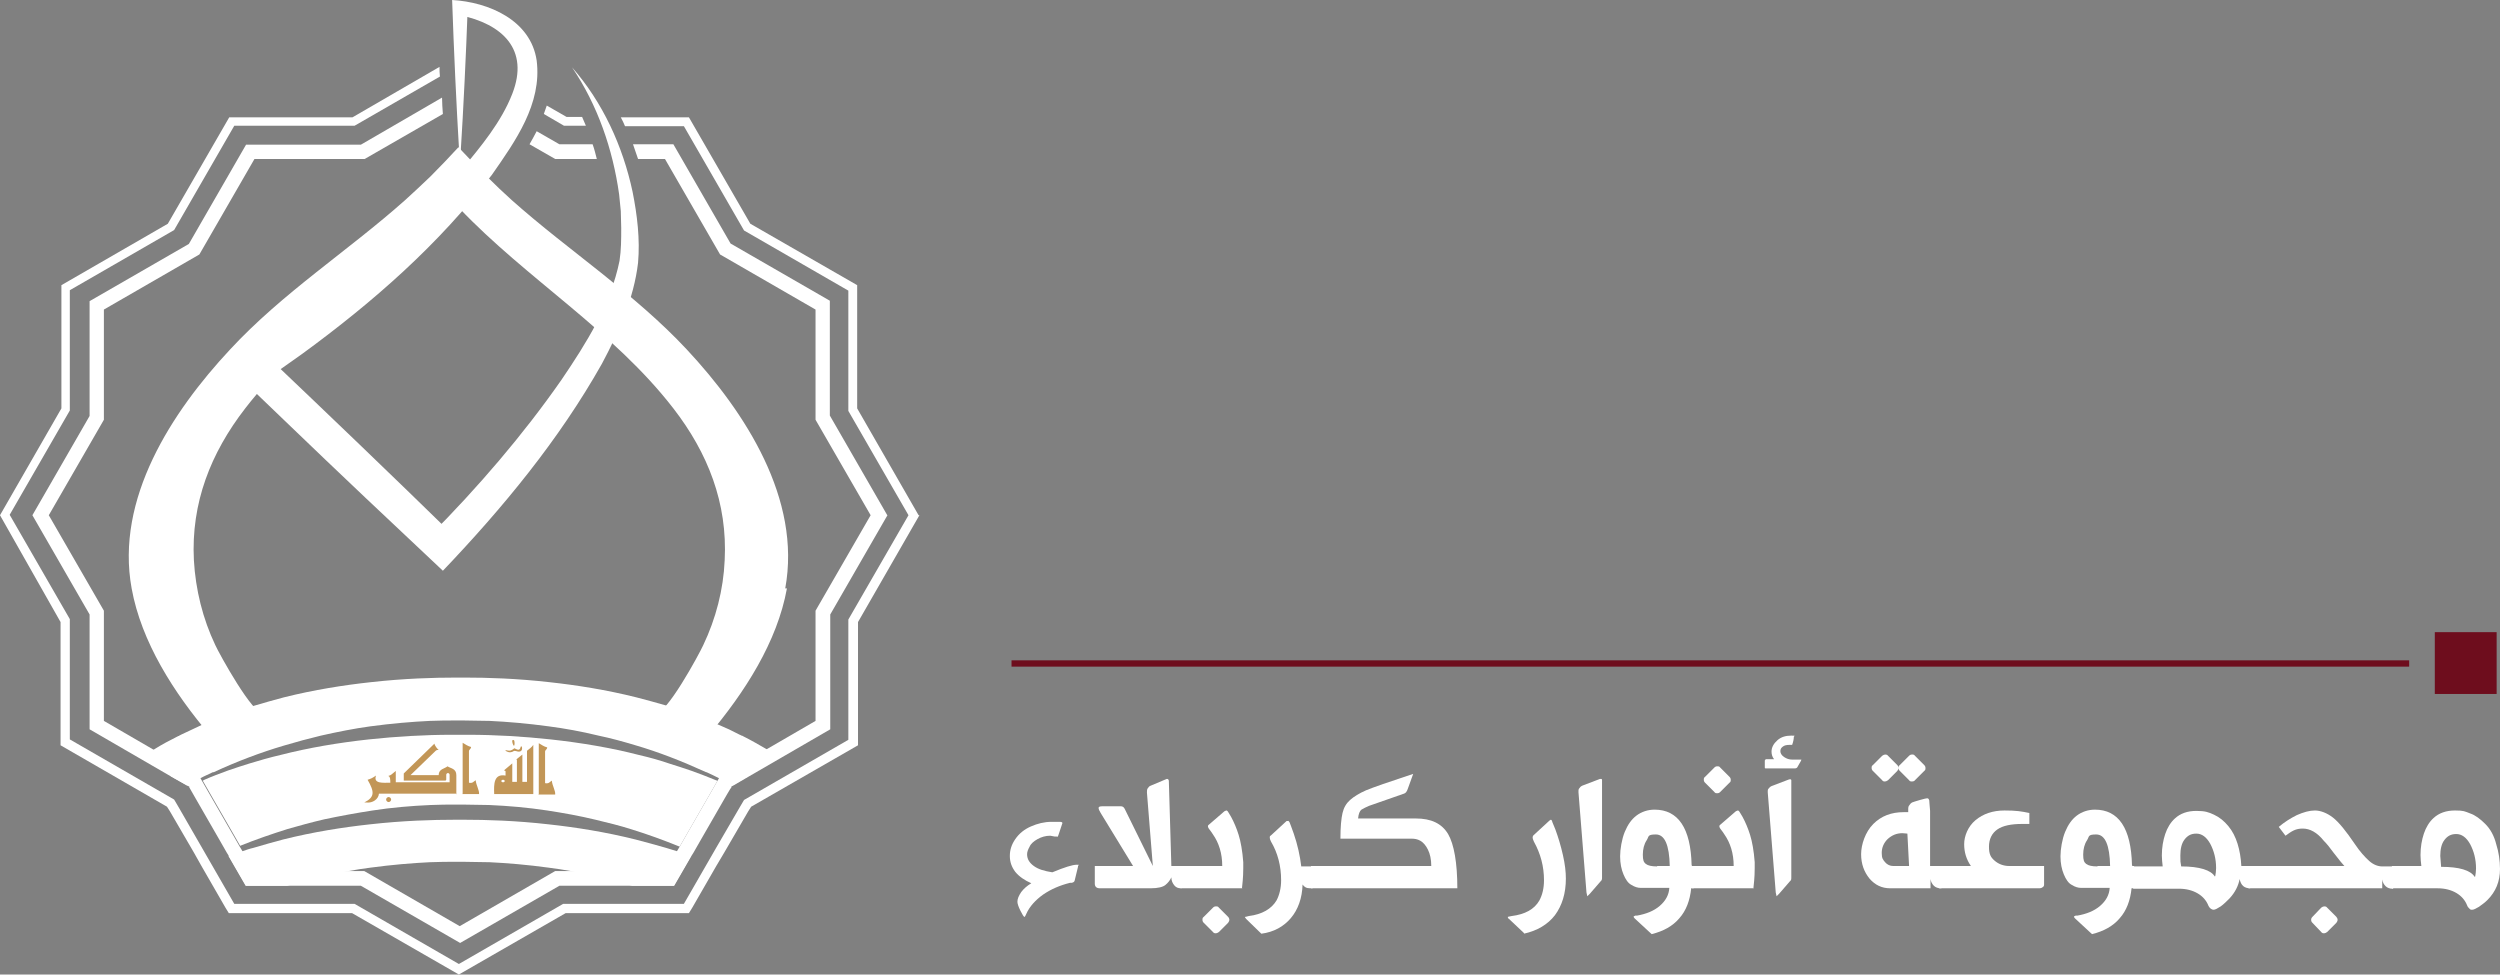 <svg xmlns="http://www.w3.org/2000/svg" id="_10" viewBox="0 0 594.4 231.7"><rect x="0" y="0" width="594.4" height="231.7" fill="#808080" stroke="none"/><defs><style>.cls-1{fill:#fff;}.cls-2{fill:#c29657;}.cls-3{fill:#6e0d1d;}</style></defs><g><path class="cls-1" d="m187.1,139.9c-2.3,12.7-10,24.7-18.7,35-.1,0-.2-.1-.4-.2-4-2-8.1-3.8-12.2-5.2,2.4.9,10.5-14.1,11.4-16.1,3-6.3,4.8-13.2,5.1-20.2.7-13.6-4-25.5-12.2-36.1-14.3-18.5-34.9-30.8-50.9-47.6-16.1,16.8-36.6,29.1-50.9,47.6-8.2,10.6-12.9,22.5-12.2,36.1.4,7,2.1,13.9,5.1,20.2.9,2,9.1,16.9,11.4,16.1-4.1,1.5-8.2,3.2-12.2,5.2-.1,0-.2.1-.4.2-8.7-10.2-16.4-22.3-18.7-35-3.9-21.3,9.5-41.9,23.4-56.8,12.5-13.5,28-23.4,41.6-35.5,2-1.8,4-3.7,6-5.6h0c2.3-2.3,4.5-4.6,6.7-7,2.2,2.3,4.4,4.7,6.7,6.9h0c2,2,4,3.9,6,5.7,13.6,12.1,29.1,22.1,41.6,35.5,13.9,14.9,27.3,35.6,23.4,56.8Z"></path><path class="cls-1" d="m182.7,178.7l-4.9,5.9h0l-3.6,2.1c-.9-.5-1.8-1-2.7-1.4-.2-.1-.4-.2-.6-.3-1-.5-2-1-2.9-1.4,0,0,0,0-.1,0-5.7-2.6-11.3-4.8-16.8-6.4-3-.9-5.9-1.7-8.8-2.3-4.1-1-8-1.7-11.8-2.2-5.1-.7-9.9-1.1-14.1-1.3-2.2,0-4.3-.1-6.2-.1s-.6,0-.9,0h0c-.2,0-.5,0-.7,0-2,0-4.1,0-6.4.1-4.2.2-9,.6-14.2,1.3-3.7.5-7.7,1.3-11.7,2.2-2.9.7-5.9,1.5-8.9,2.4-5.4,1.6-11,3.7-16.6,6.3,0,0-.1,0-.2,0-1,.5-2,.9-2.9,1.4-.2.1-.4.2-.6.3-.9.4-1.8.9-2.7,1.4l-3.7-2.1-4.9-5.9c.3-.2.5-.3.8-.5,1.9-1.2,3.8-2.2,5.8-3.2,0,0,.2,0,.2-.1.1,0,.2-.1.4-.2,1.7-.8,3.4-1.6,5.1-2.4h0c2.4-1,4.8-2,7.2-2.8,1.7-.6,3.4-1.2,5.1-1.7,2.4-.7,4.8-1.4,7.1-2,7.2-1.8,14.2-2.9,20.6-3.6,8-.9,15.1-1.1,20.3-1.1.3,0,.7,0,1,0,.4,0,.8,0,1.2,0,5.2,0,12.2.2,20.1,1.1,6.4.7,13.4,1.8,20.6,3.6,2.4.6,4.8,1.3,7.3,2,1.7.5,3.4,1.1,5,1.7,2.4.9,4.8,1.8,7.2,2.8h0c1.7.7,3.4,1.5,5.1,2.4.1,0,.2.1.4.2,0,0,.2,0,.3.1,2,1,3.9,2.1,5.8,3.2.3.2.5.3.8.5Z"></path><path class="cls-1" d="m164.3,203.5l-4.1,7.1h-9.9c-2.7-.8-5.4-1.5-8-2.1-2.3-.5-4.5-1-6.6-1.4-1.8-.3-3.5-.6-5.2-.8-5.1-.7-9.9-1.1-14.1-1.3-2.2,0-4.3-.1-6.2-.1s-.6,0-.9,0h0c-.2,0-.5,0-.7,0-2,0-4.1,0-6.4.1-4.2.2-9,.6-14.2,1.3-1.7.2-3.4.5-5.1.8-2.2.4-4.4.8-6.6,1.4-2.6.6-5.3,1.3-8,2.1h-9.9l-4.1-7.1c.3-.1.6-.2.9-.3.8-.3,1.6-.6,2.4-.8.9-.3,1.7-.6,2.6-.8,2.4-.7,4.8-1.4,7.1-2,7.2-1.8,14.2-2.9,20.6-3.6,8-.9,15.1-1.1,20.3-1.1.3,0,.7,0,1,0,.4,0,.8,0,1.2,0,5.2,0,12.2.2,20.1,1.1,6.4.7,13.4,1.8,20.6,3.6,2.4.6,4.8,1.3,7.3,2,.9.3,1.7.5,2.6.8.8.3,1.6.5,2.4.8.3.1.6.2.9.3Z"></path><path class="cls-1" d="m109.2,36.6C108.5,24.9,107.9,11.8,107.5,0c8.7.5,18.7,4.8,20.1,14.4,1.3,10.3-5.1,19.2-10.6,27.1-12.6,16.6-28.4,30.4-45.1,42.6-3.1,2.2-6.4,4.6-9.6,6.6,0,0,.7-6.5.7-6.5,14.1,13.4,30.9,29.5,44.8,43.1h-5.5c11.3-11.4,22-23.8,31.2-37,5.9-8.7,11.7-17.9,13.8-28.3.4-2.6.4-5.2.4-7.8,0,0-.1-4-.1-4l-.4-4c-1.5-10.7-5.1-21.2-11.2-30.2,7.3,8.3,12.1,18.8,14.4,29.6,1.1,5.5,1.8,11.3,1.3,16.9-1,8.5-4.6,16.5-8.6,24-10.2,18.1-23.5,34.2-37.8,49.2-11.2-10.5-25.6-24.1-36.7-34.8-2.7-2.6-12.5-12-15-14.4l4.5-2.8c8.3-5.3,16.6-11.4,24.4-17.6,9.7-7.8,19.1-16.2,27.2-25.7,4.6-5.5,9.5-11.4,12.1-18.1,4.1-10.5-2.3-16.6-12.5-18.7,0,0,1.9-1.7,1.9-1.7-.4,11.1-1,23.7-1.7,34.8h0Z"></path><path class="cls-1" d="m141.8,37.8h-9.8l-6.1-3.5c.6-1,1.1-2,1.7-3.1l5.4,3.1h7.9c.4,1.1.7,2.3,1,3.5Z"></path><path class="cls-1" d="m211,122.5l-13.6,23.6v27.3l-19.5,11.3h0l-3.6,2.1-.4.2v.2c-.1,0-1.7,2.8-1.7,2.8l-5.7,9.9-1.6,2.8-.5.8-4.1,7.1h-27.3l-23.6,13.6-23.6-13.6h-27.3l-4.1-7.1-.5-.8-1.6-2.8-5.7-9.9-1.6-2.8v-.2c-.1,0-.5-.2-.5-.2l-3.7-2.1-19.5-11.3v-27.3l-13.6-23.6,13.6-23.6v-27.3l23.6-13.6,13.6-23.6h27.3l19.3-11.2c0,1.3.1,2.6.2,3.9l-18.6,10.7h-26.2l-13.1,22.7-22.7,13.1v26.2l-13.1,22.7,13.1,22.7v26.2l11.9,6.9,10.7,6.2.4.6.4.7,1.6,2.8,5.7,9.9,1.6,2.8.6,1,2.8,4.8h26.2l22.7,13.1,22.7-13.1h26.2l2.8-4.8.6-1,1.6-2.8,5.7-9.9,1.6-2.8.4-.7.4-.6,10.7-6.2,11.9-6.9v-26.2l13.1-22.7-13.1-22.7v-26.2l-22.7-13.1-13.1-22.7h-6.4c-.4-1.2-.8-2.3-1.2-3.5h9.6l13.6,23.6,23.6,13.6v27.3l13.6,23.6Z"></path><path class="cls-1" d="m139.2,29.9h-5.1l-4.8-2.8c.2-.7.5-1.3.7-2l4.7,2.7h3.7c.3.7.6,1.4.9,2.1Z"></path><path class="cls-1" d="m218.6,122.5l-14.6,25.4v29.3l-25.4,14.6-.7,1.1-5.7,9.8-1.9,3.2-5.7,9.9-.8,1.3h-29.3l-25.4,14.6-25.4-14.6h-29.3l-.8-1.3-5.7-9.9-1.8-3.2-5.7-9.8-.7-1.1-25.3-14.6v-29.3L0,122.5l14.6-25.4v-29.3l25.3-14.6,14.6-25.3h29.3l20.7-12c0,.8,0,1.6.1,2.3l-20.3,11.7h-28.6l-14.3,24.8-24.8,14.3v28.6l-14.3,24.8,14.3,24.8v28.6l24.8,14.3,1,1.7,5.7,9.9,1.9,3.3,5.7,9.9h0s28.6,0,28.6,0l24.8,14.3,24.8-14.3h28.7s5.7-9.9,5.7-9.9l1.9-3.3,5.7-9.8,1-1.7,24.8-14.3v-28.6l14.3-24.8-14.3-24.8v-28.6l-24.8-14.3-14.3-24.8h-14c-.3-.7-.6-1.4-1-2.1h16.2l14.6,25.3,25.4,14.6v29.3l14.6,25.4Z"></path><path class="cls-1" d="m170.5,185.8l-1.6,2.8-5.7,9.9-1.6,2.8c-3.7-1.5-7.5-2.9-11.4-4.1-2.8-.9-5.7-1.6-8.6-2.3-3.7-.9-7.6-1.6-11.5-2.2-4.6-.7-9.2-1.1-13.8-1.3-2,0-4.1-.1-6.1-.1h0c-.2,0-.5,0-.7,0h-.2c-.2,0-.3,0-.5,0h-.5c-1.8,0-3.8,0-5.9.1-4.6.2-9.3.6-13.8,1.3-3.9.6-7.7,1.3-11.5,2.1-3,.7-5.9,1.5-8.7,2.3-3.8,1.2-7.6,2.5-11.3,4l-1.6-2.8-5.7-9.9-1.6-2.8c.1,0,.2-.1.4-.2,1.8-.8,3.7-1.5,5.6-2.2,1.8-.6,3.5-1.2,5.2-1.7,2.3-.7,4.7-1.4,7.3-2,6.6-1.7,13.7-2.9,21-3.7,6.6-.7,13.2-1.1,19.8-1.1h.9s2.8,0,2.8,0c6.6,0,13.2.4,19.7,1.1,7.3.8,14.4,2,21,3.7,2.6.6,5.1,1.3,7.4,2.1,1.7.5,3.4,1.1,5.2,1.7,1.9.7,3.8,1.4,5.7,2.2.1,0,.3.1.4.2Z"></path><path class="cls-2" d="m108.6,188.7h-18.5c-.1,1.3-1.5,2.3-3,2.1-.2,0-.3,0-.5,0,2.6-1.3,2.4-2.6.8-5.4.9-.3,1.1-.4,2-1-.7,2,1.7,1.7,3.4,1.7,0-.7,0-1.5-.5-1.6.7-.2.7-.3,1.8-1.2v2.7h12.8v-1.8c0-.2-.2-.4-.4-.4s-.4.2-.4.4v1.1c0,.2-.1.3-.3.3h-9.8v-1.7l7.3-7.1c0,.4.7,1.3,1,1.5-.2,0-.5,0-.7.2l-6,5.8h6.7c0-1.5,1.4-1.5,2.1-2.1.7.5,2.1.5,2.1,2.1v4.6Zm1.4,0v-12.1c.7.4,1.2.8,2,1,0,.5-.5.6-.5,1v7.5c.9.2,1.1-.3,1.6-.6.1,1.2.9,2.4.8,3.3h-4Zm12.7-8.1l1.5-1.2v6.5h1.1v-7.4c.5-.4,1.2-.9,1.5-1.4v11.7h-9.3c-.1-2.4-.1-4.9,2.7-4.4v-1c0-.2-.3,0-.3-.3l1.9-1.6v4.4h1.1v-5.3Zm-.5-3.3c-.2,0-.5-1-.4-1.2,0-.2.3-.2.4-.1.2.2.2,1.3,0,1.3Zm-1.7,1.4c-.5-.3-.4-.4,0-.3.8.2,1.2,0,1.8-.5l.4.2c.6.3.9.2,1.1-.5,0-.2.2-.2.3,0,.2,1-.5,1.3-1.3,1-.4-.1-.5-.1-.7,0-.4.3-1.1.4-1.7,0Zm7.6,10.1v-12.1c.7.4,1.2.8,2,1,0,.5-.5.6-.5,1v7.5c.9.2,1.1-.3,1.6-.6.1,1.2.9,2.4.8,3.3h-4Zm-36.3,1.3c0-.3.3-.6.6-.6s.6.3.6.6-.3.6-.6.6-.6-.3-.6-.6Zm27.4-4.4c0,.2.2.3.4.3s.4-.1.4-.3-.2-.3-.4-.3-.4.1-.4.3Z"></path></g><g><rect class="cls-3" x="240.5" y="157" width="332.3" height="1.5"></rect><rect class="cls-3" x="578.8" y="150.3" width="14.7" height="14.7" transform="translate(743.9 -428.5) rotate(90)"></rect></g><g><path class="cls-1" d="m251.3,198.9h-.5c0,0-1.1-.2-1.1-.2-1.1,0-2.1.3-3,.8-.9.5-1.6,1.1-1.9,1.8-.4.7-.6,1.3-.6,1.8,0,1.1.5,2,1.6,2.8s2.5,1.2,4.4,1.5c2.9-1.2,4.8-1.8,5.8-1.8s.3.1.3.3v.2c0,0-.8,3.3-.8,3.3-.1.3-.3.4-.7.5h-.4c-2.4.6-4.5,1.5-6.4,2.8-1.8,1.3-3.2,2.8-4,4.6-.2.4-.3.7-.4.7-.2,0-.5-.5-1-1.5-.5-1-.7-1.7-.7-2.1,0-.7.3-1.4.9-2.3.6-.8,1.4-1.5,2.4-2.1-1.6-.7-2.9-1.6-3.8-2.7-.9-1.2-1.3-2.4-1.3-3.8s.4-2.7,1.3-4c.9-1.3,2.1-2.3,3.7-3,1.6-.7,3.2-1.1,4.9-1.1s1.4,0,1.9,0c.5,0,.7.1.7.3l-.9,2.7c-.1.4-.3.6-.4.6Z"></path><path class="cls-1" d="m281,211.2h-.2c-.7,0-1.2-.2-1.6-.7-.4-.5-.7-1.1-.7-1.9-.3.7-.8,1.3-1.4,1.8-.6.5-1.8.8-3.5.8h-12.1c-.8,0-1.2-.4-1.2-1.1v-4.2h9.1l-7.7-12.6c-.3-.5-.5-.9-.5-1.2s.3-.4,1-.4h4.3c.4,0,.7.2.9.6l6.7,13.6-1.4-17.4v-.2c0-.3,0-.6.2-.9.2-.3.4-.5.7-.6l3.8-1.6h.1c.2,0,.3.1.4.4l.6,20.3h2.4v5.3Z"></path><path class="cls-1" d="m295.4,211.2h-14.7v-5.3h9.9c0-3-.8-5.5-2.2-7.5l-.4-.6-.6-.8-.2-.4c0-.2,0-.4.2-.5l3.7-3.2c.2-.1.4-.2.5-.2s.1,0,.2.1c.1,0,.4.6.9,1.4.7,1.3,1.3,2.7,1.8,4.3.5,1.6.9,3.8,1.1,6.5v1.4c0,.6,0,2.2-.3,4.7Zm-5.6,4.6l2.2,2.2c.2.2.3.5.3.7s-.1.4-.3.7l-2.2,2.2c-.3.2-.5.3-.7.3s-.5,0-.7-.3l-2.2-2.2c-.2-.2-.3-.4-.3-.7s0-.5.3-.7l2.2-2.2c.2-.2.4-.3.7-.3s.5,0,.7.3Z"></path><path class="cls-1" d="m309.4,206h2.7v5.2h-.6c-.9,0-1.4-.3-1.8-.9-.1,3.3-1.1,6-2.8,8-1.7,2-4,3.3-7,3.7l-3.6-3.5-.3-.4s0,0,0-.1c0,0,.3,0,.9-.2,3.2-.4,5.4-1.7,6.6-3.7.7-1.3,1.1-3,1.1-4.8,0-3.4-.8-6.5-2.4-9.2-.2-.4-.3-.7-.3-.9s0-.5.2-.5l3.8-3.5h.3c.1-.1.2,0,.4.3.1.3.5,1.2,1,2.7.9,2.6,1.5,5.3,1.8,7.9Z"></path><path class="cls-1" d="m346.5,211.2h-34.8v-5.3h28.6c0-1.6-.3-2.9-.8-3.9-.5-1-1.1-1.7-1.8-2.1-.7-.4-1.4-.5-2.1-.5h-16.9c0-2.8.2-4.8.5-6.1.3-1.3.9-2.3,1.8-3.1.9-.8,2.2-1.6,3.8-2.3,1.7-.7,5.4-2,11.2-3.9l-1.3,3.6c-.2.6-.5,1-.9,1.1l-8.3,2.9c-.7.3-1.3.6-1.8.9-.4.3-.7,1-.8,2.1h13.7c3.7,0,6.2,1.2,7.7,3.7,1.4,2.4,2.2,6.8,2.2,13Z"></path><path class="cls-1" d="m362.4,221.9l-3.6-3.4c-.2-.1-.3-.3-.3-.4,0,0,0,0,0-.1,0,0,.3-.1.9-.2,3.2-.4,5.4-1.6,6.6-3.7.7-1.3,1.1-2.9,1.1-4.8,0-3.3-.8-6.3-2.4-9.2-.2-.4-.3-.8-.3-.9s0-.4.2-.6l3.8-3.5.3-.2c.2,0,.3.2.4.6l.7,1.7c.7,1.9,1.3,3.9,1.8,6.1.5,2.2.7,4,.7,5.6,0,3.5-.9,6.4-2.6,8.7-1.7,2.2-4.2,3.7-7.4,4.4Z"></path><path class="cls-1" d="m380.6,209.5l-2.6,3-.6.6-.2-.9-1.9-23.8v-.3c0-.3,0-.5.3-.8.2-.3.4-.4.6-.5l4.2-1.6h.2c.2,0,.3,0,.3.3v23.1c0,.3,0,.7-.3.9Z"></path><path class="cls-1" d="m402.3,205.9h.4v5.3h-.6c-.3,2.9-1.2,5.3-2.8,7.1-1.6,1.9-3.8,3.1-6.6,3.8l-4-3.7c-.1-.1-.2-.2-.3-.4,0-.1.1-.2.4-.3h.4c2.2-.4,4-1.1,5.4-2.3,1.4-1.2,2.2-2.6,2.3-4.3h-6.8c-.7,0-1.4-.2-2.2-.7-.8-.4-1.4-1.3-1.9-2.5-.5-1.2-.8-2.6-.8-4.3s.4-4.1,1.1-5.8c.7-1.7,1.6-3,2.8-3.9,1.2-.9,2.7-1.4,4.3-1.4,5.6,0,8.6,4.4,8.8,13.2Zm-8.3,0h3c-.1-5-1.2-7.5-3.3-7.5s-1.6.5-2.2,1.4c-.6.9-.9,2.1-.9,3.4s.2,1.8.7,2.2c.5.4,1.4.6,2.7.6Z"></path><path class="cls-1" d="m417,211.2h-14.7v-5.3h9.9c0-3-.8-5.5-2.2-7.5l-.4-.6-.6-.8-.2-.4c0-.2,0-.4.2-.5l3.7-3.2c.2-.1.4-.2.5-.2s.1,0,.2.1c.1,0,.4.6.9,1.4.7,1.3,1.3,2.7,1.8,4.3.5,1.6.9,3.8,1.1,6.5v1.4c0,.6,0,2.2-.3,4.7Zm-5.8-25.1l-2.2,2.2c-.2.2-.4.3-.7.3s-.5,0-.7-.3l-2.2-2.2c-.2-.2-.3-.4-.3-.7s0-.5.3-.7l2.2-2.2c.2-.2.4-.3.7-.3s.5,0,.7.3l2.2,2.2c.2.2.3.4.3.7s0,.5-.3.7Z"></path><path class="cls-1" d="m419.7,180.5h2.1c-.4-.5-.6-1.1-.6-1.8,0-1,.5-1.9,1.4-2.7.9-.8,2-1.1,3.3-1.1s.6.1.6.3c0,.4-.1,1.1-.4,1.9h-.6c-.7,0-1.2.1-1.6.4-.4.3-.6.6-.6,1.1s.3,1,.9,1.4c.6.4,1.2.6,1.9.6h2.2c0,0-.1.3-.1.3l-.8,1.4c-.1.3-.4.4-.7.4h-6.8c-.2,0-.3,0-.3-.2v-1.7l.2-.2Zm5.9,29l-2.6,3-.6.6-.2-.9-1.9-23.8v-.2c0-.3,0-.6.3-.8.2-.3.4-.4.6-.5l4.2-1.6h.2c0,0,.1,0,.2,0,0,0,.1.1.1.2v23.1c0,.4,0,.7-.3.9Z"></path><path class="cls-1" d="m458.9,211.2h-9.5c-2,0-3.6-.8-4.9-2.3-1.3-1.6-2-3.5-2-5.8s1-5.3,2.9-7.2c1.9-1.9,4.3-2.8,7.2-2.8h1.1c0,0,0-.6,0-.6,0-.4,0-.8.3-1.1.2-.3.4-.5.6-.6.2-.1.9-.3,1.9-.6,1-.3,1.6-.4,1.7-.4.3,0,.4.2.5.5,0,.3.1,1.2.2,2.5,0,1.4,0,4.7,0,9.9v3.2h2.7v5.3h-.2c-.6,0-1.2-.2-1.6-.6-.4-.4-.7-.9-.8-1.6v2.2Zm-7.8-27.9l-2.2,2.2c-.3.2-.5.3-.7.3-.3,0-.5,0-.7-.3l-2.2-2.2c-.2-.2-.3-.4-.3-.7s0-.5.3-.7l2.2-2.2c.3-.2.5-.3.7-.3s.5,0,.7.3l2.2,2.2c.2.2.3.5.3.7s-.1.4-.3.7Zm2.8,22.6l-.4-7.7c-.3,0-.7-.1-1.2-.1-1.4,0-2.5.5-3.5,1.4-.9.9-1.4,2-1.4,3.3s.3,1.6.8,2.2c.5.6,1.2.9,1.9.9h3.8Zm3.6-22.6l-2.2,2.2c-.1.2-.4.3-.7.3s-.5,0-.7-.3l-2.2-2.2c-.2-.2-.3-.4-.3-.7s0-.5.3-.7l2.2-2.2c.2-.2.4-.3.7-.3s.5,0,.7.3l2.2,2.2c.2.2.3.4.3.7s0,.5-.3.7Z"></path><path class="cls-1" d="m482.5,193.3v2.6h-1.7c-2.6,0-4.6.4-5.9,1.3s-2,2.3-2,4.1.4,2.5,1.3,3.3c.9.8,2.1,1.3,3.5,1.3h8.3v4.4c0,.3-.1.5-.3.6-.2.2-.5.3-.9.3h-23.8v-5.3h7.6c-1.1-1.6-1.6-3.3-1.6-5.2s.9-4.2,2.7-5.7c1.8-1.5,4.1-2.3,6.9-2.3s4,.2,5.9.6Z"></path><path class="cls-1" d="m507,205.9h.4v5.3h-.6c-.3,2.9-1.2,5.3-2.8,7.1-1.6,1.9-3.8,3.1-6.6,3.8l-4-3.7c-.1-.1-.2-.2-.3-.4,0-.1.1-.2.4-.3h.4c2.2-.4,4-1.1,5.4-2.3,1.4-1.2,2.2-2.6,2.3-4.3h-6.8c-.7,0-1.4-.2-2.2-.7-.8-.4-1.4-1.3-1.9-2.5-.5-1.2-.8-2.6-.8-4.3s.4-4.1,1.1-5.8c.7-1.7,1.6-3,2.8-3.9,1.2-.9,2.7-1.4,4.3-1.4,5.6,0,8.6,4.4,8.8,13.2Zm-8.3,0h3c-.1-5-1.2-7.5-3.3-7.5s-1.6.5-2.2,1.4c-.6.9-.9,2.1-.9,3.4s.2,1.8.7,2.2c.5.4,1.4.6,2.7.6Z"></path><path class="cls-1" d="m535,205.9v5.3h0c-1.4,0-2.2-.7-2.5-2.2-.3,1.6-1.1,3.2-2.4,4.6-.7.7-1.4,1.4-2.1,1.9-.8.5-1.3.8-1.7.8s-.9-.3-1.2-.9c-.5-1.3-1.4-2.3-2.6-3-1.2-.7-2.7-1.1-4.4-1.1h-10.9v-5.3h7c-.1-.9-.2-1.8-.2-2.6,0-1.9.3-3.6.8-5.1s1.3-2.8,2.3-3.7c1.3-1.2,3-1.8,5.1-1.8s2.9.3,4.2.9c1.3.6,2.4,1.5,3.4,2.7s1.7,2.6,2.2,4.2c.5,1.6.8,3.4.9,5.3h2.3Zm-8.3,2.4c.1-.6.2-1.2.2-1.9,0-2.2-.5-4.1-1.4-5.8-.9-1.6-2-2.4-3.3-2.4s-2.1.5-2.8,1.4c-.7.9-1,2.2-1,3.8s0,1.4.2,2.6c4.4,0,7.1.9,8,2.4Z"></path><path class="cls-1" d="m566.4,211.2h-31.8v-5.3h22.8c-.4-.4-1.2-1.4-2.6-3.2-.8-1.1-1.5-2-2.3-2.8-1.6-2-3.3-2.9-5-2.9s-2.6.6-4.1,1.7l-1.6-2.1c1.3-1.1,2.7-2,4.3-2.8,1.6-.7,3-1.1,4.3-1.1s2.9.6,4.3,1.7c1.4,1.1,3.1,3.2,5.2,6.3,1.2,1.8,2.4,3.1,3.4,4s2.1,1.3,3.1,1.3h2.6v5.3h-.2c-.6,0-1.2-.2-1.6-.6-.4-.4-.7-.9-.8-1.6v2.2Zm-13.1,4.6l2.2,2.2c0,0,.1.2.2.3,0,.1.1.3.1.4,0,.2-.1.4-.3.7l-2.2,2.2c-.3.2-.5.3-.7.3s-.5,0-.7-.3l-2.1-2.2c-.2-.2-.3-.4-.3-.7s.1-.5.3-.7l2.1-2.2c.3-.2.5-.3.7-.3s.5,0,.7.3Z"></path><path class="cls-1" d="m568.7,211.2v-5.3h7c-.1-.9-.2-1.7-.2-2.6,0-1.9.3-3.6.8-5.1s1.3-2.8,2.3-3.7c1.3-1.2,3-1.8,5.1-1.8s2.3.2,3.6.7c1.2.4,2.4,1.3,3.6,2.5,1.2,1.2,2.1,2.8,2.6,4.8.6,1.9.9,3.9.9,5.9,0,3-1,5.4-3,7.4-.6.6-1.3,1.1-2,1.6-.7.4-1.2.7-1.6.7s-.4,0-.7-.3c-.2-.2-.4-.4-.5-.7-.5-1.3-1.4-2.3-2.6-3-1.2-.7-2.7-1.1-4.4-1.1h-10.9Zm19.8-2.8c.1-.6.2-1.2.2-1.9,0-2.2-.5-4.1-1.4-5.8-.9-1.6-2-2.4-3.3-2.4s-2.1.5-2.8,1.4c-.7.9-1,2.2-1,3.8l.2,2.6c4.3,0,7,.8,8,2.4Z"></path></g></svg>